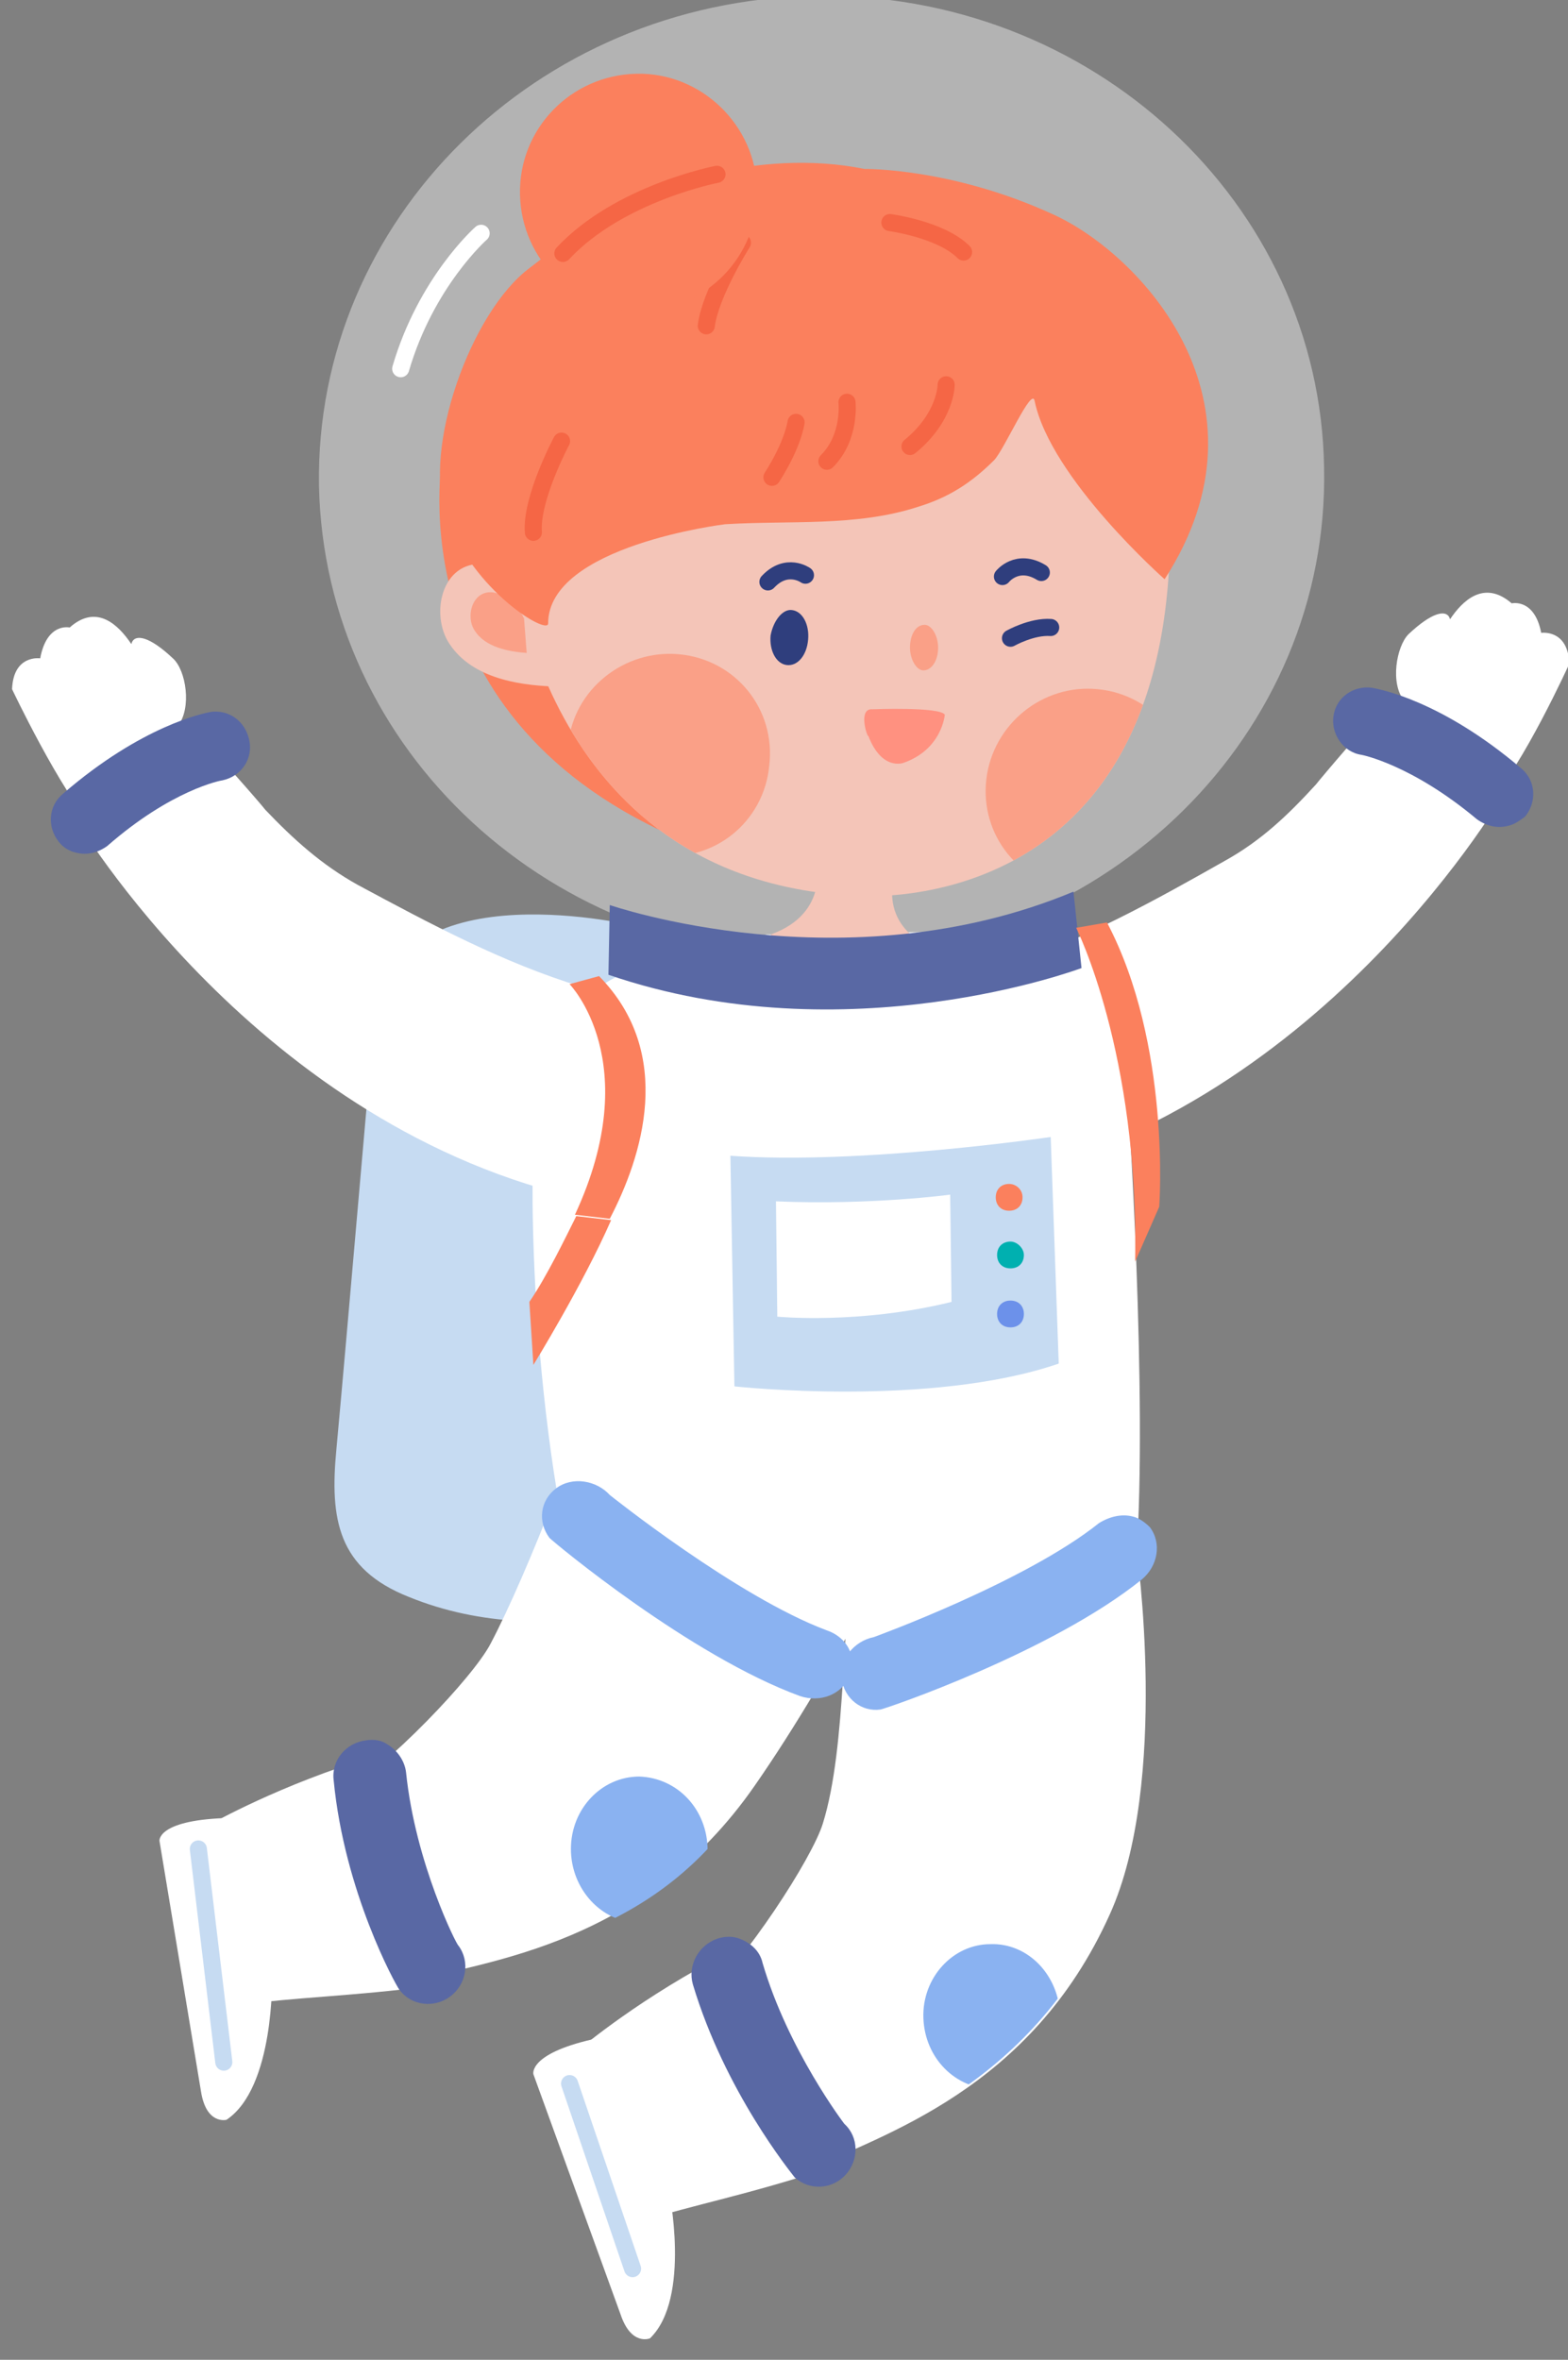 <?xml version="1.0" encoding="utf-8"?>
<!-- Generator: Adobe Illustrator 27.0.0, SVG Export Plug-In . SVG Version: 6.00 Build 0)  -->
<svg version="1.1" id="Layer_1" xmlns="http://www.w3.org/2000/svg" xmlns:xlink="http://www.w3.org/1999/xlink" x="0px" y="0px"
	 viewBox="0 0 117 176" style="enable-background:new 0 0 117 176;" xml:space="preserve">
<rect x="0" y="0" width="117" height="176" fill="#808080" stroke="none"/>
<style type="text/css">
	.st0{fill:#C6DBF2;}
	.st1{opacity:0.4;fill:#FFFFFF;}
	.st2{fill:#FFFFFF;}
	.st3{fill:#FB805D;}
	.st4{fill:#00B0B0;}
	.st5{fill:#6C91EA;}
	.st6{fill:#F4C5B8;}
	.st7{fill:#5968A4;}
	.st8{fill:#8AB2F1;}
	.st9{clip-path:url(#SVGID_00000088111078225466040440000014946302859218177693_);fill:#8AB2F1;}
	.st10{fill:none;stroke:#FFFFFF;stroke-width:1.275;stroke-linecap:round;stroke-linejoin:round;stroke-miterlimit:10;}
	.st11{fill:none;stroke:#2F3E7D;stroke-width:1.275;stroke-linecap:round;stroke-linejoin:round;stroke-miterlimit:10;}
	.st12{fill:#FAA087;}
	.st13{clip-path:url(#SVGID_00000166641589159660566610000013300344585824676261_);}
	.st14{fill:#FF9180;}
	.st15{fill:none;stroke:#F56645;stroke-width:1.275;stroke-linecap:round;stroke-linejoin:round;stroke-miterlimit:10;}
	.st16{fill:#2F3E7D;}
	.st17{clip-path:url(#SVGID_00000005982294421666836160000001108415681226597248_);fill:#8AB2F1;}
	.st18{fill:none;stroke:#C6DBF2;stroke-width:1.275;stroke-linecap:round;stroke-linejoin:round;stroke-miterlimit:10;}
</style>
<g>
	<path class="st0" d="M47.6,69.1c0,0-17.9-4.4-19.6,6.3c-1,10.9-1.9,21.8-2.9,32.7c-0.5,5.2,0.1,8.9,5.4,11
		c5.4,2.2,11.1,2.2,16.8,1.2L55,87.9L47.6,69.1z"/>
	<path class="st1" d="M23.8,36.2C23.5,16.4,40,0.1,60.7-0.3c20.7-0.4,37.8,15.4,38.1,35.2C99.2,54.7,82.7,71,62,71.4
		C41.2,71.7,24.2,56,23.8,36.2z"/>
	<g>
		<path class="st2" d="M105.8,57.9c-0.2-0.3-0.7-5.2-1-5.6c-1.1-1.3-0.6-4.1,0.3-5c3.5-3.3,4.1-0.7,1.6,2c0,0,2.4-7.5,6.1-4.3
			c0,0,1.7-0.4,2.2,2.2c0,0,2-0.3,2.1,2.3c0,0-3.5,7.7-6,10.3L105.8,57.9z"/>
		<g>
			<g>
				<path class="st2" d="M74.8,72.1c5.9-1.9,11.3-4.9,16.6-7.9c2.7-1.5,4.7-3.4,6.8-5.7c0.3-0.4,4.3-5.1,4.4-5l9.8,5.4
					c0,0-13.3,23.4-37.8,29c0,0-4.1-8.3-4.1-8.3c-0.2-4.3-6.3-5.3-5.4-6C65.2,73.6,68,74.3,74.8,72.1z"/>
			</g>
		</g>
	</g>
	<path class="st2" d="M84.8,116c0.8-11.5-0.5-33.4-0.9-37.2c-0.2-2-5.3-5.3-5.5-7.3l-8.6-2l-12.6,0.2L48.3,72
		c-5.7,1.6-7.1,5.1-8.4,12c-0.3,1.8-0.6,19,3.1,34.5C48.7,120.6,66.9,119.6,84.8,116z"/>
	<g>
		<path class="st0" d="M78.4,84.8c0,0-14.2,2.1-23.9,1.4l0.3,17.2c0,0,14.6,1.6,24.2-1.7L78.4,84.8z"/>
		<path class="st2" d="M70.9,89.1c0,0-5.9,0.8-13,0.5l0.1,8.6c0,0,6.1,0.6,13-1.1L70.9,89.1z"/>
		<g>
			<path class="st3" d="M76.3,89.3c0,0.6-0.4,1-1,1c-0.6,0-1-0.4-1-1c0-0.6,0.4-1,1-1C75.8,88.3,76.3,88.7,76.3,89.3z"/>
			<path class="st4" d="M76.4,93.6c0,0.6-0.4,1-1,1c-0.6,0-1-0.4-1-1c0-0.6,0.4-1,1-1C75.9,92.6,76.4,93.1,76.4,93.6z"/>
			<path class="st5" d="M76.4,98c0,0.6-0.4,1-1,1c-0.6,0-1-0.4-1-1c0-0.6,0.4-1,1-1C76,97,76.4,97.4,76.4,98z"/>
		</g>
	</g>
	<path class="st6" d="M60.9,64.1c0,0,1.1,4-3.4,5.6c1.2,2.7,3.7,3.3,6.1,3.3c2.4,0,4.5-0.5,5.6-2.5c0,0-4.2-1.6-2-6.6L60.9,64.1z"/>
	<path class="st7" d="M45.5,67.5c0,0,17.6,6.1,34.6-1l0.6,5.7c0,0-17.5,6.6-35.3,0.5L45.5,67.5z"/>
	<path class="st7" d="M112.5,61.6c-0.8,0.2-1.6,0-2.3-0.5c-4.9-4.1-8.6-4.8-8.6-4.8c-1.4-0.2-2.3-1.6-2.1-2.9
		c0.2-1.4,1.5-2.3,2.9-2.1c0.5,0.1,5.1,0.9,11.1,6c1.1,0.9,1.2,2.5,0.3,3.6C113.4,61.2,113,61.5,112.5,61.6z"/>
	<g>
		<g>
			<path class="st2" d="M12.3,59.8c0.2-0.3,0.6-5.3,1-5.7c1-1.3,0.6-4.1-0.4-5c-3.5-3.3-4.1-0.6-1.6,2c0,0-2.5-7.5-6.1-4.3
				c0,0-1.7-0.4-2.2,2.3c0,0-2-0.3-2.1,2.3c0,0,3.6,7.6,6.1,10.3L12.3,59.8z"/>
			<g>
				<g>
					<path class="st2" d="M43.4,73.6c-5.9-1.8-11.3-4.7-16.7-7.6c-2.7-1.5-4.8-3.4-6.9-5.6c-0.3-0.4-4.3-5-4.5-4.9L5.6,61
						c0,0,13.6,23.2,38.2,28.5c0,0,4-8.3,4-8.4c0.1-4.3,6.2-5.4,5.3-6.1C53.1,75,50.3,75.7,43.4,73.6z"/>
				</g>
			</g>
		</g>
		<path class="st7" d="M5.7,63.6c0.8,0.2,1.6,0,2.3-0.5c4.8-4.2,8.5-4.9,8.6-4.9c1.4-0.3,2.3-1.6,2-3c-0.3-1.4-1.5-2.3-2.9-2.1
			c-0.5,0.1-5.1,1-11,6.1c-1.1,0.9-1.2,2.5-0.3,3.6C4.7,63.2,5.2,63.5,5.7,63.6z"/>
	</g>
	<g>
		<g>
			<path class="st6" d="M55.2,147c1.5-0.8,3.1-1.5,4.6-2.4c0,0,5.9-21.1,8.2-23l15.3,14.4c0,0-9.1,16.6-14.6,20.3
				c-1.3,0.9-6.4,2.8-7.8,3.3"/>
			<g>
				<path class="st2" d="M61.8,161.7c-5.6,1.9-10.7,2.9-13.3,3.8l-5.1-12.8c0,0,4.5-3.8,11-7.1"/>
				<path class="st2" d="M49.9,163.3c0,0,1.7,8.1-1.4,11.1c0,0-1.4,0.6-2.2-1.8l-6.5-17.9c0,0-0.4-1.5,4.4-2.6L49.9,163.3z"/>
			</g>
		</g>
	</g>
	<path class="st2" d="M52.3,149.2c3.3-2.9,8.3-10.6,9.1-13.2c1.8-5.8,1.4-15.4,2.5-23.8l20.9,3.3c0,0,2.5,17.4-2,27.3
		c-5.9,13.1-17,16.4-22.6,19.1"/>
	<path class="st8" d="M84.5,113.1c-0.8-0.2-1.7,0-2.5,0.5c-5.5,4.4-16.8,8.5-16.8,8.5c-1.5,0.3-2.6,1.7-2.4,3.1
		c0.2,1.5,1.5,2.5,2.9,2.3c0.5-0.1,12.8-4.3,19.5-9.7c1.2-1,1.5-2.7,0.6-3.9C85.5,113.6,85,113.2,84.5,113.1z"/>
	<path class="st7" d="M55.2,144.6c0.8,0.3,1.5,0.9,1.7,1.8c1.9,6.5,6.1,12,6.1,12c1.1,1,1.1,2.7,0.1,3.8c-1,1.1-2.7,1.2-3.8,0.2
		C59,162,54.1,156,51.7,148c-0.4-1.4,0.4-2.9,1.8-3.4C54.1,144.4,54.7,144.4,55.2,144.6z"/>
	<g>
		<defs>
			<path id="SVGID_1_" d="M52.3,149.2c3.3-2.9,8.3-10.6,9.1-13.2c1.8-5.8,3.9-17.3,5-25.7l18.7,4.3c0,0,2.1,18.3-2.4,28.1
				c-5.9,13.1-17,16.4-22.6,19.1"/>
		</defs>
		<clipPath id="SVGID_00000095329115341106124960000000722333646194842027_">
			<use xlink:href="#SVGID_1_"  style="overflow:visible;"/>
		</clipPath>
		<path style="clip-path:url(#SVGID_00000095329115341106124960000000722333646194842027_);fill:#8AB2F1;" d="M79.1,150.3
			c0.1,3-2.2,5.5-5,5.5c-2.8,0-5.1-2.3-5.2-5.3c-0.1-3,2.2-5.5,5-5.5C76.7,144.9,79,147.3,79.1,150.3z"/>
	</g>
	<g>
		<path class="st3" d="M43,90.7c-0.8,1.6-2.2,4.5-3.5,6.4l0.3,4.7c0,0,3.7-6,5.8-10.8"/>
		<path class="st3" d="M45.5,90.9c2.4-4.6,4.9-12.3-0.8-18.1l-2.2,0.6c0,0,5.7,5.8,0.4,17.2"/>
	</g>
	<path class="st3" d="M80.3,69.2c0,0,4.7,9.3,4.4,24.9l1.8-4.1c0,0,0.9-12.1-3.9-21.2L80.3,69.2z"/>
	<path class="st10" d="M35.9,17.4c0,0-4.1,3.6-6,10.1"/>
	<path class="st3" d="M33.1,33.4c0,0-4.1,19.6,17.2,29l1.1-15.3L33.1,33.4z"/>
	<path class="st6" d="M38.2,41.3c0,0,1.9,24.2,25.4,25.5c0,0,23.1,2.3,23.7-26.2c0,0-0.6-24.3-29.1-22.1
		C58.3,18.6,36.6,28.1,38.2,41.3z"/>
	<path class="st11" d="M75.4,47.6c0,0,1.6-0.9,3-0.8"/>
	<path class="st6" d="M40.9,45.8c0,0-0.1-0.2-0.3-0.4c-1-1.4-2.4-3.1-4.2-3.3c-3.3-0.5-4.3,3.4-3,5.7c1.6,2.7,5.1,3.3,7.9,3.4
		L40.9,45.8z"/>
	<path class="st12" d="M39.1,46.1c0,0-0.1-0.1-0.1-0.2c-0.5-0.7-1.2-1.5-2.1-1.7c-1.6-0.3-2.2,1.7-1.5,2.8c0.8,1.3,2.6,1.6,3.9,1.7
		L39.1,46.1z"/>
	<g>
		<defs>
			<path id="SVGID_00000057851569589713657970000008247034881847838090_" d="M38.2,41.3c0,0,1.9,24.2,25.4,25.5
				c0,0,23.1,2.3,23.7-26.2c0,0-0.6-24.3-29.1-22.1C58.3,18.6,36.6,28.1,38.2,41.3z"/>
		</defs>
		<clipPath id="SVGID_00000174563722170421087680000011809975578336674983_">
			<use xlink:href="#SVGID_00000057851569589713657970000008247034881847838090_"  style="overflow:visible;"/>
		</clipPath>
		<g style="clip-path:url(#SVGID_00000174563722170421087680000011809975578336674983_);">
			<path class="st12" d="M42.4,55.5c-0.5,4.2,2.5,7.9,6.7,8.3c4.2,0.5,7.9-2.5,8.3-6.7c0.5-4.2-2.5-7.9-6.7-8.3
				C46.6,48.4,42.8,51.4,42.4,55.5z"/>
			<path class="st12" d="M73.6,58.1c-0.5,4.2,2.5,7.9,6.7,8.3c4.2,0.5,7.9-2.5,8.3-6.7c0.5-4.2-2.5-7.9-6.7-8.3
				C77.8,51,74.1,54,73.6,58.1z"/>
		</g>
	</g>
	<g>
		<g>
			<path class="st12" d="M67.9,48.3c0,0.9,0.5,1.7,1,1.7c0.6,0,1.1-0.7,1.1-1.7c0-0.9-0.5-1.7-1-1.7C68.3,46.6,67.9,47.4,67.9,48.3z
				"/>
		</g>
		<path class="st11" d="M74.8,43c0,0,1.1-1.4,2.9-0.3"/>
		<path class="st11" d="M60.1,42.9c0,0-1.4-1-2.8,0.5"/>
	</g>
	<path class="st14" d="M65.1,52.9c0,0,5-0.2,5.4,0.4c0,0-0.2,2.6-3.1,3.6c0,0-1.6,0.6-2.6-2C64.7,55,64,52.8,65.1,52.9z"/>
	<path class="st3" d="M78.6,16c-7.6-3.5-14.1-3.4-14.1-3.4C56.6,11,48,13.9,43.8,16.8c-2.3,1.6-3.5,2.6-4.3,3.2
		c-4.4,3.3-8,13.5-6.2,18.5c2,5.6,7.6,8.9,7.6,8c0-5.8,13.2-7.4,13.2-7.4c4.8-0.3,9.8,0.2,14.4-1.3c2.3-0.7,4-1.8,5.7-3.5
		c0.8-0.9,2.8-5.5,3-4.4c1.2,5.8,9.7,13.3,9.7,13.3C95.5,29.9,85,18.9,78.6,16z"/>
	<path class="st15" d="M52.4,16.7c0,0-4,1.2-5.7,4.5"/>
	<path class="st15" d="M63.2,30c0,0,0.3,2.6-1.5,4.4"/>
	<path class="st15" d="M59.4,31.5c0,0-0.2,1.6-1.8,4.1"/>
	<path class="st15" d="M41.9,32.9c0,0-2.3,4.3-2.1,6.8"/>
	<path class="st15" d="M55.4,18.1c0,0-2.4,3.8-2.7,6.2"/>
	<path class="st15" d="M66.4,16.6c0,0,3.8,0.5,5.5,2.2"/>
	<path class="st16" d="M57.5,47.4c-0.1,1.1,0.4,2.1,1.2,2.2c0.8,0.1,1.5-0.7,1.6-1.9c0.1-1.1-0.4-2.1-1.2-2.2
		C58.4,45.4,57.7,46.3,57.5,47.4z"/>
	<path class="st15" d="M70.6,28.7c0,0,0,2.4-2.7,4.6"/>
	<path class="st3" d="M56.5,14.2c0.1,4.9-3.8,8.9-8.7,9c-4.9,0.1-8.9-3.8-9-8.7c-0.1-4.9,3.8-8.9,8.7-9C52.3,5.4,56.4,9.3,56.5,14.2
		z"/>
	<path class="st15" d="M53.5,13c0,0-7.3,1.4-11.5,5.9"/>
	<g>
		<g>
			<g>
				<path class="st6" d="M28.5,132.4c1.6-0.5,3.3-1,5-1.5c0,0,9.7-19.7,12.3-21.1l12.4,16.9c0,0-11.9,14.7-18,17.3
					c-1.4,0.6-6.8,1.6-8.3,1.8"/>
				<g>
					<path class="st2" d="M32.3,148.1c-5.9,0.8-11.1,0.9-13.8,1.4L15.8,136c0,0,5.1-2.9,12.1-5"/>
					<path class="st2" d="M20.3,147.4c0,0,0.2,8.3-3.4,10.7c0,0-1.5,0.4-1.9-2.1l-3.1-18.7c0,0-0.2-1.5,4.8-1.7L20.3,147.4z"/>
				</g>
			</g>
		</g>
		<path class="st2" d="M25.2,134c3.8-2.3,10.1-8.9,11.4-11.4c2.8-5.3,7-16.3,9.6-24.4L68,112.9c0,0-5.5,11.4-11.7,20.3
			c-8.2,11.8-19.7,13-25.7,14.6"/>
		<path class="st7" d="M28.9,130.1c0.7,0.4,1.3,1.2,1.4,2.1c0.7,6.8,3.8,12.9,3.9,12.9c0.9,1.2,0.6,2.9-0.6,3.8
			c-1.2,0.9-2.9,0.7-3.8-0.5c-0.3-0.4-4.1-7.3-4.9-15.6c-0.2-1.5,0.9-2.8,2.4-3C27.9,129.7,28.5,129.8,28.9,130.1z"/>
		<g>
			<defs>
				<path id="SVGID_00000043456641653714249510000005107895926096849559_" d="M26.1,136.2c3.4-2.8,8.6-10.3,9.5-13
					c1.9-5.7,4.4-17.2,5.7-25.6l24.8,9c0,0-4,14.8-8.7,24.6C51,144.1,39.7,145.3,33,147.3"/>
			</defs>
			<clipPath id="SVGID_00000088123513221708596070000005567065600069215905_">
				<use xlink:href="#SVGID_00000043456641653714249510000005107895926096849559_"  style="overflow:visible;"/>
			</clipPath>
			<path style="clip-path:url(#SVGID_00000088123513221708596070000005567065600069215905_);fill:#8AB2F1;" d="M52.8,138
				c0,3-2.3,5.4-5.1,5.4c-2.8,0-5.1-2.5-5.1-5.5c0-3,2.3-5.4,5.1-5.4C50.6,132.6,52.8,135,52.8,138z"/>
		</g>
		<line class="st18" x1="14.8" y1="137.9" x2="16.7" y2="153.8"/>
	</g>
	<path class="st8" d="M63.5,123.4c-0.2-0.8-0.9-1.5-1.8-1.8c-6.7-2.5-16.2-10.1-16.2-10.1c-1-1.1-2.8-1.4-4-0.5
		c-1.2,0.9-1.4,2.5-0.5,3.7c0.4,0.4,10.5,8.8,18.7,11.8c1.5,0.5,3.1-0.1,3.7-1.5C63.6,124.5,63.6,123.9,63.5,123.4z"/>
	<line class="st18" x1="42.5" y1="155.4" x2="47.2" y2="169.2"/>
</g>
</svg>
